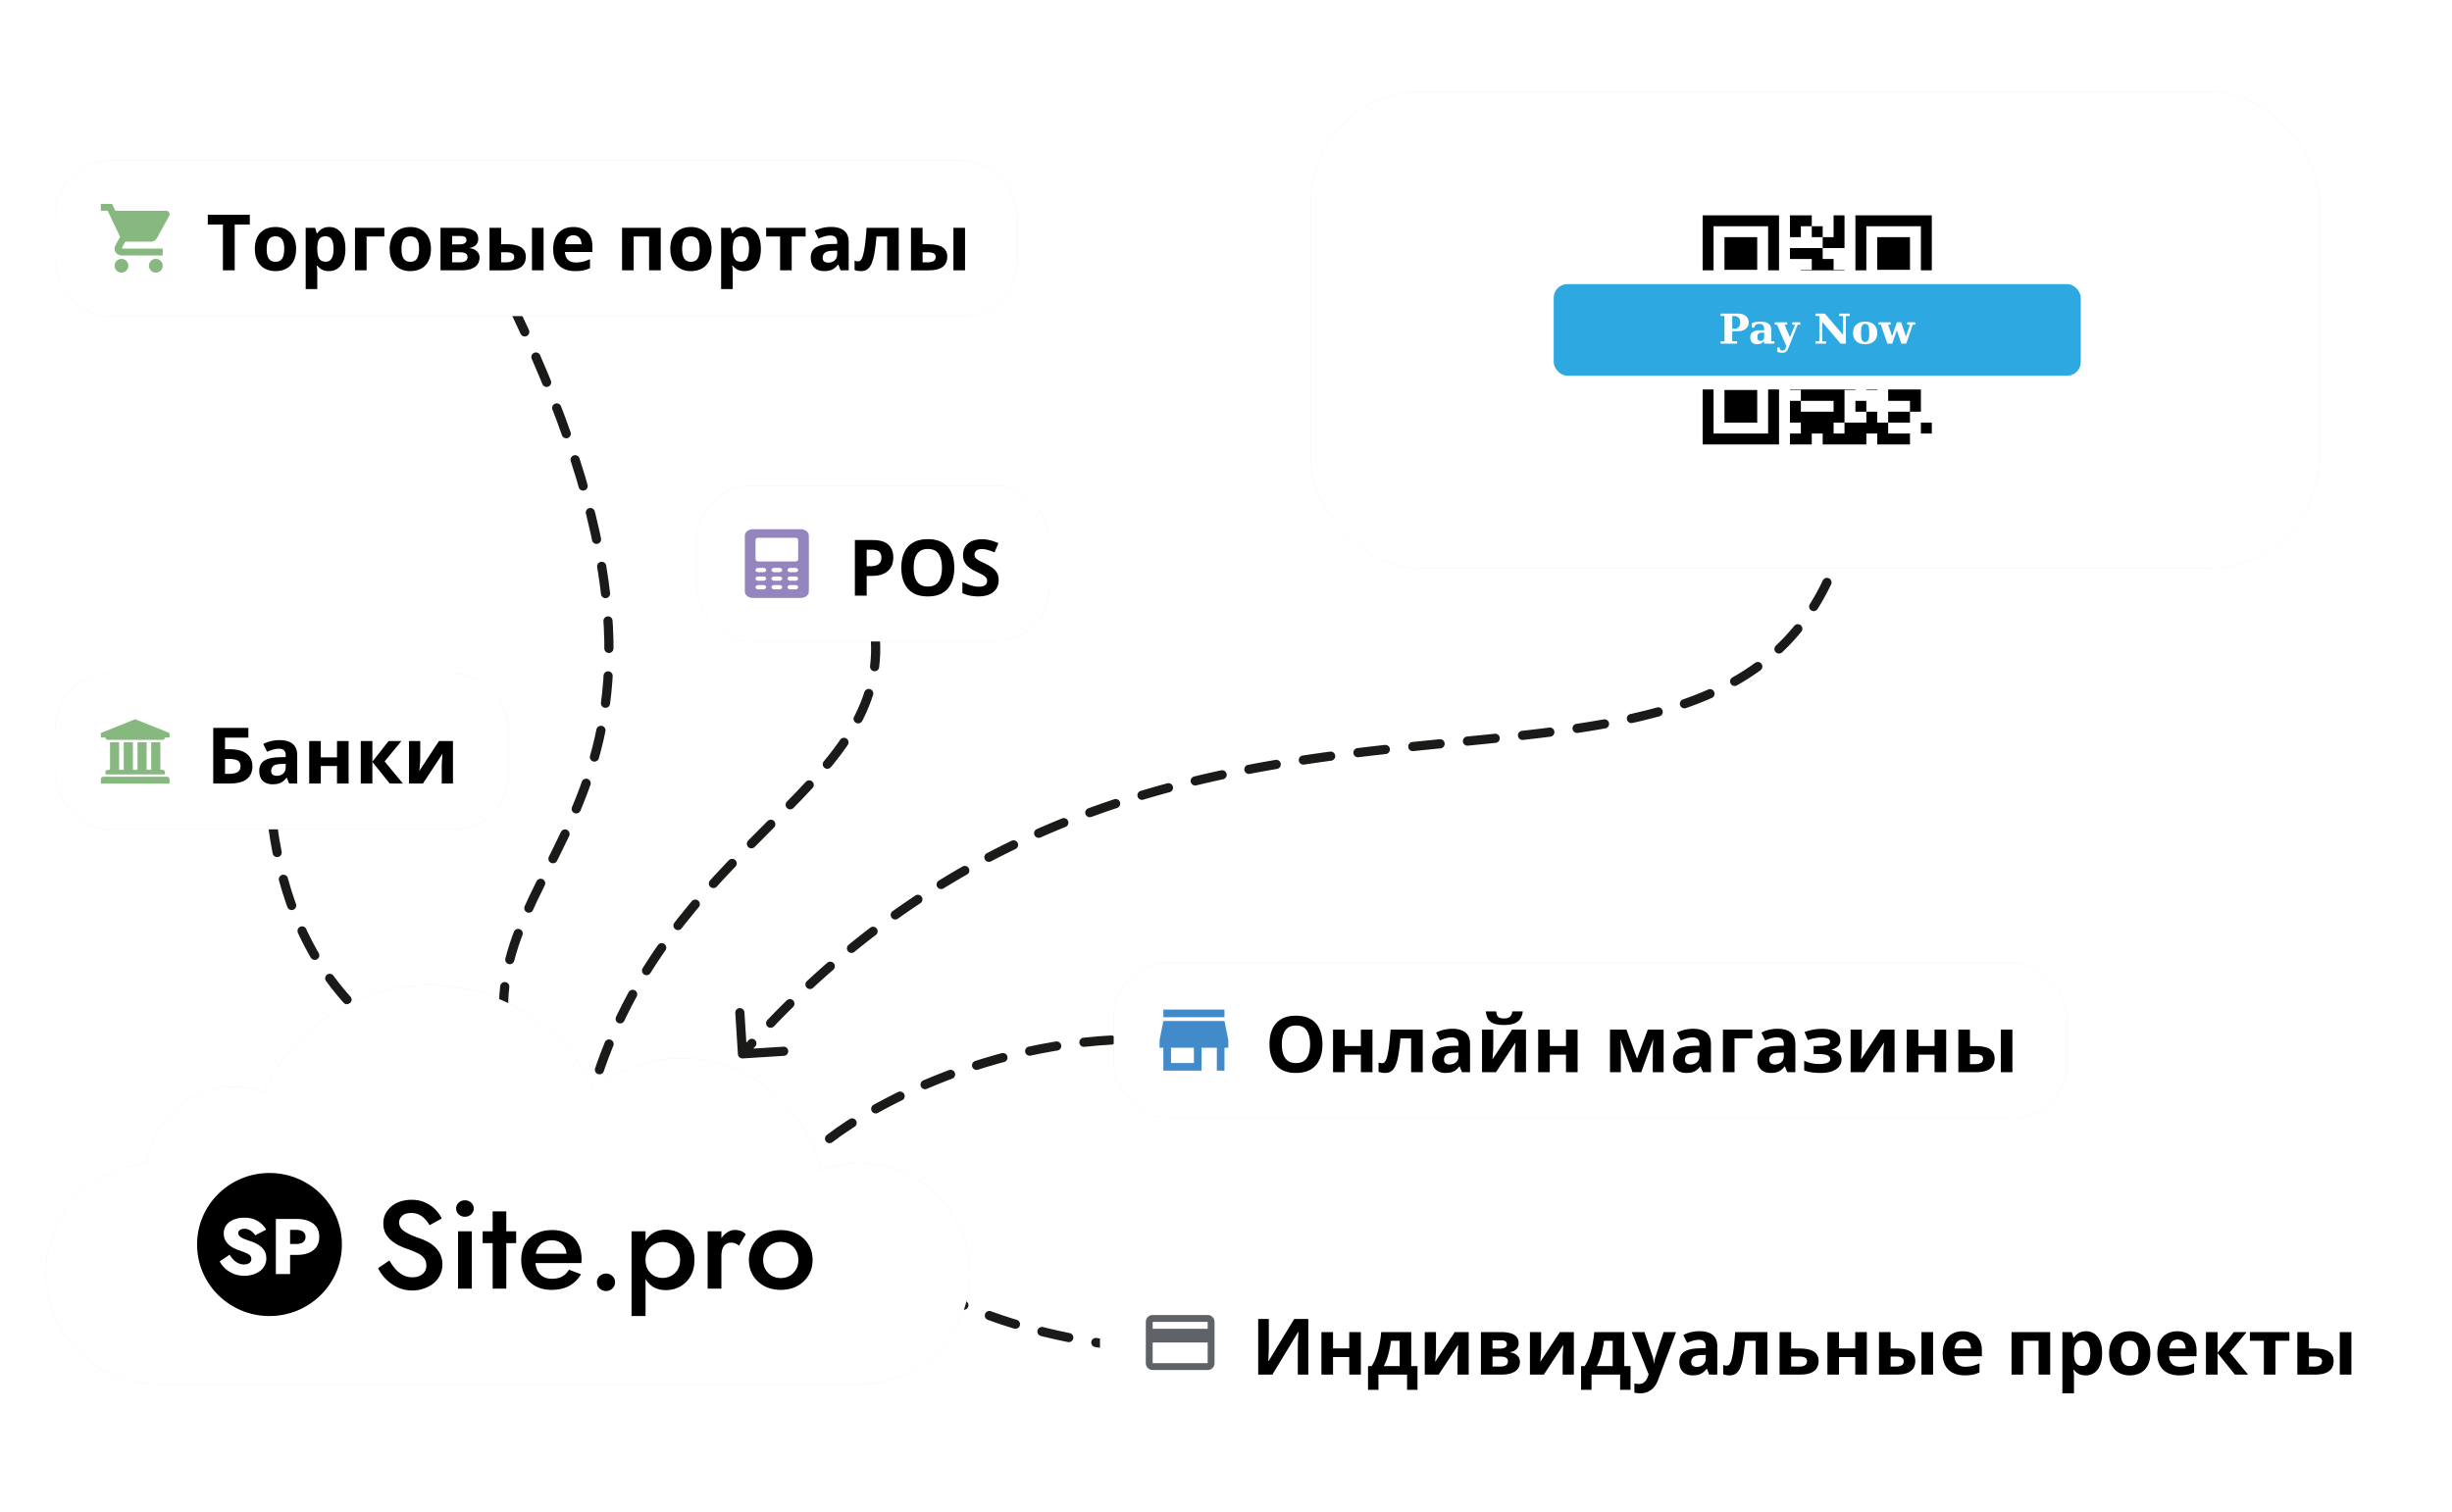<svg width="535" height="330" fill="none" xmlns="http://www.w3.org/2000/svg"><g clip-path="url(#banner_dabar_ru__a)"><path d="M191 139.508c2.062 33.638-45.502 44.497-61.501 97.998M111.956 67c53.626 112.19-14.547 118.789 0 166M59.49 180.138c4.538 33.877 23.346 45.815 35.288 52.716M195 275.5c16.5 14 45.5 20 77.5 20M181 248.501c9-6.999 40.5-25.5 80-21" stroke="#1A1A18" stroke-width="2" stroke-linecap="round" stroke-dasharray="6 6"/><path d="M162.063 230.998a1 1 0 0 1-1.061-.935l-.568-8.982a1 1 0 1 1 1.996-.126l.505 7.984 7.984-.505a1 1 0 1 1 .126 1.996l-8.982.568ZM406.76 98.203a1 1 0 1 1-1.993-.174l1.993.174Zm-2.647 5.696a1 1 0 0 1 1.982.271l-1.982-.271Zm.974 6.324a1 1 0 1 1-1.962-.388l1.962.388Zm-3.299 5.345a1 1 0 0 1 1.93.523l-1.93-.523Zm.107 6.308a1 1 0 0 1-1.88-.682l1.88.682Zm-4.176 4.807a1 1 0 1 1 1.804.864l-1.804-.864Zm-1.141 6.225a.999.999 0 1 1-1.695-1.062l1.695 1.062Zm-5.11 3.707a1 1 0 1 1 1.549 1.264l-1.549-1.264Zm-2.622 5.746a.999.999 0 1 1-1.372-1.455l1.372 1.455Zm-5.893 2.295a1 1 0 0 1 1.178 1.616l-1.178-1.616Zm-3.973 4.927a1 1 0 0 1-.985-1.741l.985 1.741Zm-6.279.907a1 1 0 0 1 .808 1.83l-.808-1.83Zm-4.861 4.052a1 1 0 0 1-.656-1.889l.656 1.889Zm-6.321-.135a1 1 0 1 1 .531 1.928l-.531-1.928Zm-5.345 3.38a1 1 0 0 1-.432-1.953l.432 1.953Zm-6.291-.783a1 1 0 1 1 .354 1.968l-.354-1.968Zm-5.629 2.948a1 1 0 1 1-.296-1.978l.296 1.978Zm-6.23-1.161a1 1 0 1 1 .252 1.984l-.252-1.984Zm-5.714 2.696a1 1 0 0 1-.224-1.988l.224 1.988Zm-6.201-1.346a1 1 0 1 1 .205 1.989l-.205-1.989Zm-5.807 2.594a1 1 0 1 1-.197-1.99l.197 1.99Zm-6.154-1.402a1.001 1.001 0 0 1 .197 1.991l-.197-1.991Zm-5.786 2.594a.999.999 0 1 1-.205-1.989l.205 1.989Zm-6.211-1.348a1 1 0 0 1 .22 1.988l-.22-1.988Zm-5.721 2.676a1 1 0 1 1-.241-1.985l.241 1.985Zm-6.229-1.219a1 1 0 1 1 .268 1.982l-.268-1.982Zm-5.671 2.832a1 1 0 0 1-.299-1.978l.299 1.978Zm-6.244-1.023a.999.999 0 1 1 .335 1.971l-.335-1.971Zm-5.584 3.041a1 1 0 1 1-.376-1.964l.376 1.964Zm-6.27-.766a1 1 0 1 1 .421 1.955l-.421-1.955Zm-5.424 3.289a1 1 0 0 1-.469-1.944l.469 1.944Zm-6.321-.451a1 1 0 0 1 .521 1.931l-.521-1.931Zm-5.227 3.567a.999.999 0 1 1-.575-1.916l.575 1.916Zm-6.355-.089a1 1 0 0 1 .631 1.898l-.631-1.898Zm-4.993 3.864a1 1 0 0 1-.689-1.877l.689 1.877Zm-6.357.306a1 1 0 0 1 .749 1.854l-.749-1.854Zm-4.729 4.171a1 1 0 0 1-.809-1.829l.809 1.829Zm-6.317.717a1 1 0 0 1 .87 1.801l-.87-1.801Zm-4.448 4.48a1 1 0 1 1-.93-1.77l.93 1.77Zm-6.249 1.14a1 1 0 0 1 .99 1.738l-.99-1.738Zm-4.136 4.774a1 1 0 1 1-1.049-1.703l1.049 1.703Zm-6.158 1.563a1 1 0 1 1 1.106 1.667l-1.106-1.667Zm-3.8 5.042a1 1 0 0 1-1.161-1.629l1.161 1.629Zm-6.047 1.979a1 1 0 1 1 1.214 1.589l-1.214-1.589Zm-3.447 5.273a1 1 0 0 1-1.266-1.549l1.266 1.549Zm-5.927 2.385a1 1 0 1 1 1.314 1.508l-1.314-1.508Zm-3.085 5.463a1 1 0 0 1-1.36-1.467l1.36 1.467Zm-5.777 2.755a1 1 0 1 1 1.403 1.425l-1.403-1.425Zm-2.75 5.635a1 1 0 1 1-1.443-1.384l1.443 1.384Zm-5.579 3.054a1 1 0 0 1 1.482 1.343l-1.482-1.343ZM406 95l.998.064c-.069 1.064-.148 2.11-.238 3.14l-.996-.088-.997-.087c.089-1.013.167-2.044.235-3.093L406 95Zm-.896 9.035.991.135a102.628 102.628 0 0 1-1.008 6.053l-.981-.194-.981-.194c.377-1.9.706-3.877.988-5.936l.991.136Zm-2.351 11.794.965.262a73.05 73.05 0 0 1-1.823 5.785l-.94-.341-.94-.341a71.547 71.547 0 0 0 1.773-5.626l.965.261Zm-4.132 11.286.902.432a54.04 54.04 0 0 1-2.945 5.361l-.847-.531-.848-.531a51.893 51.893 0 0 0 2.836-5.163l.902.432Zm-6.379 10.132.775.632a46.975 46.975 0 0 1-4.171 4.482l-.686-.727-.686-.728a45.214 45.214 0 0 0 3.994-4.291l.774.632Zm-8.7 8.217.589.808a53.19 53.19 0 0 1-5.151 3.311l-.492-.871-.493-.87a51.113 51.113 0 0 0 4.958-3.186l.589.808Zm-10.437 5.941.404.915a74.988 74.988 0 0 1-5.669 2.222l-.328-.945-.328-.944c1.9-.66 3.74-1.378 5.517-2.163l.404.915Zm-11.321 3.966.266.964a117.311 117.311 0 0 1-5.876 1.452l-.216-.976-.216-.977c1.973-.436 3.9-.91 5.777-1.427l.265.964Zm-11.724 2.617.177.984a201.99 201.99 0 0 1-5.983.98l-.148-.989-.148-.989c2.012-.3 3.988-.622 5.925-.97l.177.984Zm-11.91 1.795.126.992c-1.961.25-3.95.485-5.966.712l-.112-.994-.112-.994c2.009-.225 3.988-.46 5.938-.708l.126.992Zm-11.938 1.352.102.995c-1.981.204-3.986.405-6.012.605l-.099-.995-.098-.995c2.025-.2 4.027-.4 6.004-.604l.103.994Zm-11.965 1.193.098.996c-1.976.196-3.971.396-5.983.603l-.103-.994-.102-.995c2.015-.208 4.013-.408 5.991-.605l.099.995Zm-11.986 1.245.11.994c-1.966.218-3.947.446-5.941.688l-.12-.992-.121-.993c2.002-.243 3.99-.472 5.962-.691l.11.994Zm-11.926 1.454.134.991c-1.968.266-3.948.548-5.939.85l-.149-.989-.15-.989c2.002-.303 3.992-.586 5.97-.854l.134.991Zm-11.881 1.804.167.985c-1.964.335-3.937.691-5.919 1.07l-.188-.982-.188-.982c1.996-.382 3.983-.741 5.96-1.077l.168.986Zm-11.811 2.267.21.977c-1.942.419-3.89.862-5.845 1.334l-.234-.972-.235-.972a245.89 245.89 0 0 1 5.893-1.345l.211.978Zm-11.696 2.826.261.965a214.45 214.45 0 0 0-5.748 1.636l-.287-.958-.288-.958a220.66 220.66 0 0 1 5.802-1.651l.26.966Zm-11.527 3.461.316.949a195.078 195.078 0 0 0-5.624 1.966l-.344-.939-.345-.938a197.153 197.153 0 0 1 5.682-1.987l.315.949Zm-11.29 4.148.374.927a181.425 181.425 0 0 0-5.478 2.317l-.405-.915-.404-.914a183.904 183.904 0 0 1 5.538-2.342l.375.927Zm-10.986 4.861.435.901a177.644 177.644 0 0 0-5.318 2.679l-.465-.885-.465-.885a176.956 176.956 0 0 1 5.378-2.71l.435.9Zm-10.637 5.589.495.869c-1.711.974-3.42 1.986-5.126 3.036l-.525-.851-.524-.852a177.27 177.27 0 0 1 5.185-3.071l.495.869Zm-10.236 6.301.553.834a176.848 176.848 0 0 0-4.906 3.375l-.581-.815-.58-.814a178.642 178.642 0 0 1 4.961-3.413l.553.833Zm-9.793 6.982.607.795a183.944 183.944 0 0 0-4.661 3.684l-.633-.775-.633-.774a183.972 183.972 0 0 1 4.713-3.724l.607.794Zm-9.324 7.618.657.754a188.78 188.78 0 0 0-4.399 3.955l-.68-.734-.68-.733a195.075 195.075 0 0 1 4.445-3.996l.657.754Zm-8.817 8.176.701.713a207.21 207.21 0 0 0-4.153 4.21l-.722-.692-.721-.692c1.393-1.453 2.79-2.87 4.193-4.251l.702.712Zm-8.29 8.649.741.671c-.68.751-1.36 1.511-2.038 2.281L162 230l-.75-.661c.684-.777 1.369-1.544 2.056-2.302l.741.672Z" fill="#1A1A18"/><g filter="url(#banner_dabar_ru__b)"><rect x="286" y="20" width="220" height="104" rx="24" fill="#474747" fill-opacity=".13"/></g><rect x="286" y="20" width="220" height="104" rx="24" fill="#fff"/><g filter="url(#banner_dabar_ru__c)"><path d="M93.639 215c-16.097 0-29.957 9.574-36.198 23.339a19.03 19.03 0 0 0-6.523-1.144c-9.736 0-17.768 7.294-18.932 16.715C19.667 254.977 10 265.313 10 277.909c0 13.305 10.787 24.092 24.092 24.092.188 0 .375-.004.561-.008V302H187.48l.079.001.078-.001h1.767v-.069c12.443-.943 22.245-11.338 22.245-24.022 0-13.305-10.785-24.09-24.09-24.091-3.001 0-5.873.55-8.523 1.552-3.082-13.959-15.527-24.401-30.413-24.401a31.014 31.014 0 0 0-19.153 6.584C123.065 224.211 109.427 215 93.639 215Z" fill="#474747" fill-opacity=".13"/></g><path d="M93.639 215c-16.097 0-29.957 9.574-36.198 23.339a19.03 19.03 0 0 0-6.523-1.144c-9.736 0-17.768 7.294-18.932 16.715C19.667 254.977 10 265.313 10 277.909c0 13.305 10.787 24.092 24.092 24.092.188 0 .375-.004.561-.008V302H187.48l.079.001.078-.001h1.767v-.069c12.443-.943 22.245-11.338 22.245-24.022 0-13.305-10.785-24.09-24.09-24.091-3.001 0-5.873.55-8.523 1.552-3.082-13.959-15.527-24.401-30.413-24.401a31.014 31.014 0 0 0-19.153 6.584C123.065 224.211 109.427 215 93.639 215Z" fill="#fff"/><path d="m84.958 275.092-2.465 1.686a9.384 9.384 0 0 0 1.737 2.419 9.067 9.067 0 0 0 2.576 1.795c.99.435 2.054.652 3.193.652.84 0 1.643-.136 2.409-.408a6.934 6.934 0 0 0 2.1-1.087 5.308 5.308 0 0 0 1.457-1.795c.373-.706.56-1.504.56-2.392 0-.834-.15-1.559-.448-2.175a5.286 5.286 0 0 0-1.176-1.631 6.657 6.657 0 0 0-1.597-1.142 11.47 11.47 0 0 0-1.764-.761c-1.046-.363-1.896-.716-2.549-1.061-.653-.344-1.139-.707-1.456-1.087a2.17 2.17 0 0 1-.448-1.332c0-.544.214-1.015.644-1.414.43-.417 1.101-.626 2.016-.626.654 0 1.223.127 1.709.381.504.236.943.562 1.316.979.373.399.69.834.952 1.305l2.661-1.468c-.317-.671-.775-1.314-1.372-1.931-.598-.616-1.326-1.123-2.185-1.522-.859-.417-1.867-.625-3.025-.625-1.176 0-2.231.217-3.165.652-.915.435-1.643 1.042-2.184 1.822-.542.761-.813 1.649-.813 2.664 0 .888.178 1.649.533 2.284a5.565 5.565 0 0 0 1.344 1.577 9.83 9.83 0 0 0 1.709 1.06c.597.272 1.138.489 1.624.652.822.29 1.55.59 2.185.898.634.29 1.12.652 1.456 1.087.355.417.532.97.532 1.659 0 .761-.28 1.377-.84 1.848-.56.472-1.288.707-2.185.707-.728 0-1.4-.154-2.016-.462a6.008 6.008 0 0 1-1.653-1.278 11.62 11.62 0 0 1-1.372-1.93Zm14.567-11.337c0 .489.187.915.56 1.278.392.344.84.516 1.344.516.542 0 .999-.172 1.373-.516.373-.363.56-.789.56-1.278a1.67 1.67 0 0 0-.56-1.278c-.374-.344-.831-.517-1.373-.517a1.98 1.98 0 0 0-1.344.517 1.67 1.67 0 0 0-.56 1.278Zm.42 4.975v12.506h2.997V268.73h-2.997Zm5.366 0v2.583h7.31v-2.583h-7.31Zm2.185-4.35v16.856h2.969V264.38h-2.969Zm12.813 17.128c1.494 0 2.773-.281 3.837-.843 1.065-.58 1.942-1.432 2.633-2.555l-2.633-1.006c-.392.67-.896 1.169-1.512 1.495-.616.326-1.345.489-2.185.489-.784 0-1.447-.163-1.988-.489-.542-.326-.962-.806-1.261-1.441-.28-.634-.411-1.395-.392-2.284 0-.906.14-1.667.42-2.283.299-.617.71-1.088 1.233-1.414.541-.326 1.195-.489 1.96-.489.635 0 1.186.135 1.653.407.485.272.859.653 1.12 1.142.28.49.42 1.07.42 1.74 0 .127-.037.281-.112.462a2.69 2.69 0 0 1-.168.435l.924-1.25h-8.71v2.039h11.315v-.354c.019-.163.028-.317.028-.462 0-1.341-.252-2.483-.756-3.425a5.118 5.118 0 0 0-2.213-2.203c-.952-.507-2.11-.761-3.473-.761s-2.549.272-3.557.816a5.686 5.686 0 0 0-2.353 2.256c-.541.979-.812 2.13-.812 3.453 0 1.305.271 2.447.812 3.426a5.725 5.725 0 0 0 2.297 2.284c1.008.543 2.166.815 3.473.815ZM58.797 256c8.724 0 15.798 6.988 15.798 15.609 0 8.621-7.074 15.611-15.798 15.611S43 280.23 43 271.609C43 262.989 50.073 256 58.797 256Zm-5.49 9.755c-.833 0-1.593.137-2.28.412-.674.264-1.214.653-1.619 1.169-.392.515-.589 1.129-.589 1.839 0 .595.117 1.105.35 1.529.233.412.527.768.883 1.066.355.286.73.521 1.122.705.404.183.76.326 1.067.429.625.218 1.128.412 1.508.584.38.172.655.355.827.55.172.183.258.43.258.739 0 .367-.147.659-.441.876-.295.207-.669.31-1.123.31-.429 0-.84-.086-1.232-.258a3.756 3.756 0 0 1-1.066-.739 5.767 5.767 0 0 1-.865-1.134l-2.17 1.461c.294.573.705 1.1 1.232 1.581a6.114 6.114 0 0 0 1.858 1.151 6.537 6.537 0 0 0 2.335.413 5.96 5.96 0 0 0 1.748-.258 4.733 4.733 0 0 0 1.527-.722 3.5 3.5 0 0 0 1.066-1.186c.27-.481.404-1.025.404-1.632 0-.504-.085-.952-.256-1.341a3.239 3.239 0 0 0-.718-1.03 4.14 4.14 0 0 0-1.03-.757 8.378 8.378 0 0 0-1.269-.568 25.04 25.04 0 0 1-1.545-.549c-.417-.172-.742-.361-.974-.567a.96.96 0 0 1-.332-.723c0-.263.117-.48.35-.652.233-.183.57-.275 1.012-.275.33 0 .637.063.919.189.294.115.558.281.79.498.246.206.46.453.644.739l2.373-1.237c-.22-.412-.54-.82-.957-1.221-.416-.4-.944-.732-1.58-.996-.626-.263-1.368-.395-2.226-.395Zm6.88.274v12.031h3.108v-4.176h1.36c1.091 0 2.005-.155 2.74-.464.749-.321 1.313-.774 1.693-1.358.38-.596.57-1.295.57-2.097 0-.825-.19-1.529-.57-2.113-.38-.585-.944-1.032-1.692-1.341-.736-.321-1.65-.482-2.74-.482h-4.47Zm4.468 2.39c.626 0 1.116.131 1.472.394.356.264.533.648.533 1.152 0 .492-.177.871-.533 1.135-.356.263-.846.395-1.472.395h-1.36v-3.076h1.36Zm65.592 11.433c0 .508.187.952.56 1.332.392.381.868.571 1.429.571.56 0 1.027-.19 1.4-.571.373-.38.56-.824.56-1.332 0-.526-.187-.97-.56-1.332-.373-.381-.84-.571-1.4-.571-.561 0-1.037.19-1.429.571-.373.362-.56.806-.56 1.332Zm10.604 7.368v-18.488h-3.053v18.488h3.053Zm10.671-12.235c0-1.413-.29-2.6-.869-3.561-.578-.979-1.344-1.731-2.296-2.257a6.335 6.335 0 0 0-3.109-.788c-1.083 0-2.035.272-2.857.816-.803.543-1.428 1.305-1.876 2.283-.449.979-.673 2.148-.673 3.507 0 1.342.224 2.511.673 3.508.448.978 1.073 1.74 1.876 2.283.822.526 1.774.789 2.857.789 1.12 0 2.157-.254 3.109-.761.952-.526 1.718-1.278 2.296-2.257.579-.997.869-2.184.869-3.562Zm-3.137 0c0 .834-.178 1.541-.532 2.121a3.61 3.61 0 0 1-1.401 1.332 4.05 4.05 0 0 1-1.932.463 3.732 3.732 0 0 1-1.737-.435 3.89 3.89 0 0 1-1.4-1.333c-.355-.58-.532-1.296-.532-2.148 0-.851.177-1.567.532-2.147.373-.58.84-1.015 1.4-1.305a3.56 3.56 0 0 1 1.737-.463 4.05 4.05 0 0 1 1.932.463c.579.29 1.046.734 1.401 1.332.354.58.532 1.287.532 2.12Zm9.015-6.253h-2.997v12.507h2.997v-12.507Zm3.837 3.127 1.484-2.474a2.483 2.483 0 0 0-1.064-.734 3.93 3.93 0 0 0-1.317-.218c-.653 0-1.288.236-1.904.707-.598.453-1.092 1.07-1.484 1.849-.374.761-.561 1.64-.561 2.637l1.009.571c0-.598.065-1.115.196-1.55.149-.453.382-.806.7-1.06.317-.254.728-.381 1.232-.381.374 0 .682.055.925.164.261.108.522.271.784.489Zm2.169 3.126c0 1.269.299 2.402.896 3.399a6.552 6.552 0 0 0 2.493 2.311c1.064.544 2.25.816 3.557.816 1.326 0 2.511-.272 3.557-.816a6.353 6.353 0 0 0 2.465-2.311c.616-.997.924-2.13.924-3.399 0-1.286-.308-2.419-.924-3.398a6.16 6.16 0 0 0-2.465-2.284c-1.046-.562-2.231-.843-3.557-.843-1.307 0-2.493.281-3.557.843a6.349 6.349 0 0 0-2.493 2.284c-.597.979-.896 2.112-.896 3.398Zm3.109 0c0-.779.168-1.468.504-2.066a3.55 3.55 0 0 1 1.372-1.386c.579-.327 1.233-.49 1.961-.49s1.382.163 1.96.49a3.553 3.553 0 0 1 1.373 1.386c.336.598.504 1.287.504 2.066 0 .78-.168 1.469-.504 2.067a3.81 3.81 0 0 1-1.373 1.386c-.578.327-1.232.49-1.96.49s-1.382-.163-1.961-.49a3.806 3.806 0 0 1-1.372-1.386c-.336-.598-.504-1.287-.504-2.067Z" fill="#000"/><g filter="url(#banner_dabar_ru__d)"><rect x="12" y="35" width="210" height="34" rx="12" fill="#474747" fill-opacity=".13"/></g><rect x="12" y="35" width="210" height="34" rx="12" fill="#fff"/><path d="M26.5 56.5c-.825 0-1.492.675-1.492 1.5s.667 1.5 1.492 1.5S28 58.825 28 58s-.675-1.5-1.5-1.5Zm-4.5-12V46h1.5l2.7 5.693-1.012 1.837a1.45 1.45 0 0 0-.188.72c0 .825.675 1.5 1.5 1.5h9v-1.5h-8.685a.186.186 0 0 1-.188-.188l.023-.09.675-1.222h5.588c.562 0 1.057-.307 1.312-.773l2.685-4.867a.752.752 0 0 0-.66-1.11H25.157l-.704-1.5H22Zm12 12c-.825 0-1.492.675-1.492 1.5s.667 1.5 1.492 1.5 1.5-.675 1.5-1.5-.675-1.5-1.5-1.5Z" fill="#87B87F"/><path d="M51.209 59h-2.573v-9.994H45.34v-2.142h9.164v2.142H51.21V59Zm13.397-4.657c0 .775-.105 1.461-.315 2.059a4.055 4.055 0 0 1-.905 1.519c-.393.41-.869.72-1.428.93-.553.21-1.178.315-1.875.315a4.987 4.987 0 0 1-1.802-.315 4.004 4.004 0 0 1-1.42-.93 4.336 4.336 0 0 1-.929-1.52c-.216-.597-.324-1.283-.324-2.058 0-1.029.183-1.9.548-2.615a3.76 3.76 0 0 1 1.56-1.626c.676-.371 1.481-.557 2.416-.557.87 0 1.638.186 2.308.557a3.91 3.91 0 0 1 1.585 1.627c.388.713.581 1.585.581 2.614Zm-6.416 0c0 .609.066 1.12.2 1.536.132.415.34.728.622.938.282.21.65.315 1.104.315.448 0 .81-.105 1.087-.315.282-.21.487-.523.614-.938.133-.415.2-.927.2-1.536 0-.614-.067-1.123-.2-1.527-.127-.41-.332-.717-.614-.922-.282-.204-.65-.307-1.104-.307-.67 0-1.156.23-1.46.69-.3.459-.45 1.148-.45 2.066Zm13.671-4.798c1.046 0 1.89.407 2.532 1.22.647.814.971 2.007.971 3.578 0 1.052-.152 1.937-.456 2.656-.305.714-.725 1.254-1.262 1.62-.537.364-1.154.547-1.851.547-.448 0-.833-.055-1.154-.166a2.968 2.968 0 0 1-.822-.44 3.912 3.912 0 0 1-.589-.581h-.133a7.19 7.19 0 0 1 .133 1.361v3.744h-2.532V49.72h2.059l.357 1.203h.116a3.56 3.56 0 0 1 .606-.689c.238-.21.523-.376.855-.498.337-.127.728-.19 1.17-.19Zm-.813 2.026c-.443 0-.794.091-1.054.274-.26.182-.451.456-.573.822-.116.365-.18.827-.191 1.386v.274c0 .597.055 1.104.166 1.519.116.415.307.73.573.946.27.216.642.324 1.112.324.387 0 .706-.108.955-.324.249-.216.434-.531.556-.946.127-.42.19-.933.19-1.536 0-.907-.14-1.59-.423-2.05-.282-.46-.719-.69-1.311-.69Zm12.816-1.851v1.9h-3.876V59h-2.532v-9.28h6.408Zm10.16 4.623c0 .775-.105 1.461-.315 2.059a4.058 4.058 0 0 1-.905 1.519c-.393.41-.869.72-1.428.93-.553.21-1.178.315-1.876.315a4.987 4.987 0 0 1-1.8-.315 4.004 4.004 0 0 1-1.42-.93 4.334 4.334 0 0 1-.93-1.52c-.216-.597-.324-1.283-.324-2.058 0-1.029.183-1.9.548-2.615a3.76 3.76 0 0 1 1.56-1.626c.676-.371 1.481-.557 2.416-.557.87 0 1.638.186 2.308.557a3.91 3.91 0 0 1 1.585 1.627c.388.713.581 1.585.581 2.614Zm-6.416 0c0 .609.066 1.12.2 1.536.132.415.34.728.622.938.282.21.65.315 1.104.315.448 0 .81-.105 1.087-.315.282-.21.487-.523.614-.938.133-.415.2-.927.2-1.536 0-.614-.067-1.123-.2-1.527-.127-.41-.332-.717-.614-.922-.282-.204-.65-.307-1.104-.307-.67 0-1.156.23-1.46.69-.3.459-.45 1.148-.45 2.066Zm16.734-2.191c0 .498-.157.924-.473 1.278-.31.349-.769.573-1.378.672v.067c.642.077 1.16.302 1.552.672.393.365.59.828.59 1.386 0 .532-.139 1.008-.415 1.428-.277.415-.717.745-1.32.988-.603.238-1.392.357-2.366.357h-4.416v-9.28h4.416a7.52 7.52 0 0 1 1.951.232c.575.15 1.029.401 1.361.756.332.354.498.835.498 1.444Zm-2.332 3.943c0-.365-.144-.628-.432-.789-.282-.166-.703-.249-1.262-.249h-1.668v2.191h1.718c.476 0 .869-.088 1.179-.265.31-.177.465-.473.465-.888Zm-.233-3.744c0-.288-.113-.5-.34-.64-.227-.137-.562-.207-1.004-.207h-1.785v1.835h1.494c.537 0 .944-.078 1.22-.233.277-.154.415-.406.415-.755ZM106.808 59v-9.28h2.531v3.586h1.221c.946 0 1.726.1 2.34.299.62.199 1.079.503 1.378.913.299.404.449.913.449 1.527 0 .598-.139 1.118-.415 1.56-.277.443-.714.786-1.312 1.03-.598.243-1.381.365-2.349.365h-3.843Zm2.531-1.752h1.171c.492 0 .896-.088 1.212-.265.315-.183.473-.484.473-.905 0-.36-.144-.62-.432-.78-.288-.16-.716-.24-1.286-.24h-1.138v2.19ZM116.071 59v-9.28h2.532V59h-2.532Zm9.023-9.455c.858 0 1.597.166 2.217.498a3.41 3.41 0 0 1 1.436 1.428c.337.626.506 1.39.506 2.291v1.229h-5.985c.028.714.241 1.275.639 1.685.404.404.963.606 1.677.606a6.78 6.78 0 0 0 1.627-.183 8.283 8.283 0 0 0 1.519-.548v1.96a6.035 6.035 0 0 1-1.444.497c-.498.105-1.104.158-1.818.158-.93 0-1.754-.171-2.474-.515a3.844 3.844 0 0 1-1.685-1.569c-.404-.702-.606-1.588-.606-2.656 0-1.084.183-1.986.548-2.706.371-.725.885-1.267 1.544-1.627.658-.365 1.425-.548 2.299-.548Zm.017 1.802c-.493 0-.902.157-1.229.473-.321.315-.506.81-.556 1.486h3.553a2.506 2.506 0 0 0-.208-1.005 1.559 1.559 0 0 0-.581-.697c-.254-.172-.581-.257-.979-.257Zm19.05-1.627V59h-2.54v-7.38h-3.362V59h-2.531v-9.28h8.433Zm11.09 4.623c0 .775-.105 1.461-.315 2.059a4.066 4.066 0 0 1-.905 1.519c-.393.41-.869.72-1.428.93-.553.21-1.179.315-1.876.315a4.986 4.986 0 0 1-1.801-.315 4 4 0 0 1-1.42-.93 4.334 4.334 0 0 1-.929-1.52c-.216-.597-.324-1.283-.324-2.058 0-1.029.183-1.9.548-2.615a3.757 3.757 0 0 1 1.56-1.626c.675-.371 1.481-.557 2.416-.557.869 0 1.638.186 2.307.557.676.37 1.204.913 1.586 1.627.387.713.581 1.585.581 2.614Zm-6.417 0c0 .609.067 1.12.2 1.536.133.415.34.728.622.938.282.21.65.315 1.104.315.448 0 .811-.105 1.088-.315.282-.21.487-.523.614-.938.133-.415.199-.927.199-1.536 0-.614-.066-1.123-.199-1.527-.127-.41-.332-.717-.614-.922-.283-.204-.651-.307-1.104-.307-.67 0-1.157.23-1.461.69-.299.459-.449 1.148-.449 2.066Zm13.672-4.798c1.046 0 1.89.407 2.532 1.22.647.814.971 2.007.971 3.578 0 1.052-.152 1.937-.457 2.656-.304.714-.725 1.254-1.261 1.62-.537.364-1.154.547-1.852.547-.448 0-.832-.055-1.153-.166a2.97 2.97 0 0 1-.822-.44 3.904 3.904 0 0 1-.589-.581h-.133a7.23 7.23 0 0 1 .133 1.361v3.744h-2.532V49.72h2.058l.357 1.203h.117c.166-.249.368-.478.605-.689.238-.21.523-.376.855-.498a3.31 3.31 0 0 1 1.171-.19Zm-.814 2.026c-.442 0-.794.091-1.054.274-.26.182-.451.456-.573.822-.116.365-.179.827-.19 1.386v.274c0 .597.055 1.104.166 1.519.116.415.307.73.572.946.271.216.642.324 1.113.324.387 0 .705-.108.954-.324.249-.216.435-.531.556-.946.128-.42.191-.933.191-1.536 0-.907-.141-1.59-.423-2.05-.282-.46-.719-.69-1.312-.69Zm14.087.05h-3.038V59h-2.532v-7.38h-3.046v-1.9h8.616v1.9Zm5.536-2.092c1.246 0 2.2.271 2.864.813.664.543.996 1.367.996 2.474V59h-1.768l-.49-1.262h-.066a4.74 4.74 0 0 1-.813.814c-.277.21-.595.365-.955.465-.36.1-.797.149-1.312.149a3.37 3.37 0 0 1-1.477-.315 2.345 2.345 0 0 1-1.021-.963c-.249-.438-.374-.99-.374-1.66 0-.986.346-1.71 1.038-2.175.692-.47 1.729-.73 3.113-.78l1.61-.05v-.407c0-.487-.127-.844-.382-1.07-.254-.228-.608-.341-1.062-.341-.448 0-.888.063-1.32.19a10.3 10.3 0 0 0-1.295.482l-.838-1.71a7.185 7.185 0 0 1 1.652-.614 8.006 8.006 0 0 1 1.9-.224Zm1.345 5.171-.979.033c-.819.023-1.389.17-1.71.44-.316.271-.473.628-.473 1.071 0 .388.113.664.34.83.227.16.523.24.888.24.542 0 .999-.16 1.37-.48.376-.322.564-.778.564-1.37V54.7Zm13.439 4.3h-2.532v-7.38h-2.332a44.364 44.364 0 0 1-.415 3.479c-.161.957-.365 1.737-.614 2.34-.249.598-.559 1.035-.93 1.312-.371.277-.827.415-1.37.415a4.42 4.42 0 0 1-.805-.066 2.8 2.8 0 0 1-.639-.2v-2.025c.122.05.252.091.39.124.138.028.28.042.423.042a.681.681 0 0 0 .457-.19c.144-.128.279-.347.407-.657.127-.315.246-.75.357-1.303a22.81 22.81 0 0 0 .315-2.1c.094-.847.183-1.87.266-3.071h7.022V59Zm2.665 0v-9.28h2.531v3.586h1.221c.946 0 1.726.1 2.34.299.62.199 1.08.503 1.378.913.299.404.449.913.449 1.527 0 .598-.139 1.118-.415 1.56-.277.443-.714.786-1.312 1.03-.598.243-1.381.365-2.349.365h-3.843Zm2.531-1.752h1.171c.492 0 .896-.088 1.212-.265.315-.183.473-.484.473-.905 0-.36-.144-.62-.432-.78-.288-.16-.716-.24-1.286-.24h-1.138v2.19ZM208.027 59v-9.28h2.532V59h-2.532Z" fill="#000"/><g filter="url(#banner_dabar_ru__e)"><rect x="152" y="106" width="77" height="34" rx="12" fill="#474747" fill-opacity=".13"/></g><rect x="152" y="106" width="77" height="34" rx="12" fill="#fff"/><path fill-rule="evenodd" clip-rule="evenodd" d="M162.516 116.906c0-.776.781-1.406 1.746-1.406h10.476c.965 0 1.747.63 1.747 1.406v12.188c0 .776-.782 1.406-1.747 1.406h-10.476c-.965 0-1.746-.63-1.746-1.406v-12.188Zm2.328.938c0-.259.26-.469.582-.469h8.148c.322 0 .582.21.582.469v4.218c0 .259-.26.469-.582.469h-8.148c-.322 0-.582-.21-.582-.469v-4.218Zm.582 9.844c-.322 0-.582.209-.582.468s.26.469.582.469h1.164c.321 0 .582-.21.582-.469s-.261-.468-.582-.468h-1.164Zm6.402.468c0-.259.261-.468.582-.468h1.164c.322 0 .582.209.582.468s-.26.469-.582.469h-1.164c-.321 0-.582-.21-.582-.469Zm-2.91-.468c-.321 0-.582.209-.582.468s.261.469.582.469h1.164c.322 0 .582-.21.582-.469s-.26-.468-.582-.468h-1.164Zm-4.074-1.407c0-.259.26-.469.582-.469h1.164c.321 0 .582.21.582.469s-.261.469-.582.469h-1.164c-.322 0-.582-.21-.582-.469Zm7.566-.469c-.321 0-.582.21-.582.469s.261.469.582.469h1.164c.322 0 .582-.21.582-.469s-.26-.469-.582-.469h-1.164Zm-4.074.469c0-.259.261-.469.582-.469h1.164c.322 0 .582.21.582.469s-.26.469-.582.469h-1.164c-.321 0-.582-.21-.582-.469Zm-2.91-2.343c-.322 0-.582.209-.582.468s.26.469.582.469h1.164c.321 0 .582-.21.582-.469s-.261-.468-.582-.468h-1.164Zm6.402.468c0-.259.261-.468.582-.468h1.164c.322 0 .582.209.582.468s-.26.469-.582.469h-1.164c-.321 0-.582-.21-.582-.469Zm-2.91-.468c-.321 0-.582.209-.582.468s.261.469.582.469h1.164c.322 0 .582-.21.582-.469s-.26-.468-.582-.468h-1.164Z" fill="#9585BF"/><path d="M190.404 117.864c1.566 0 2.709.338 3.428 1.013.719.67 1.079 1.594 1.079 2.772 0 .532-.08 1.041-.241 1.528-.16.481-.423.91-.788 1.286-.36.377-.841.676-1.444.897-.604.216-1.348.324-2.233.324h-1.104V130h-2.574v-12.136h3.877Zm-.133 2.109h-1.17v3.602h.846c.482 0 .9-.063 1.254-.191.354-.127.628-.326.821-.597.194-.272.291-.62.291-1.046 0-.598-.166-1.041-.498-1.328-.332-.294-.847-.44-1.544-.44Zm17.946 3.943c0 .935-.116 1.787-.348 2.556a5.41 5.41 0 0 1-1.063 1.976 4.619 4.619 0 0 1-1.793 1.278c-.725.293-1.582.44-2.573.44-.991 0-1.848-.147-2.573-.44a4.696 4.696 0 0 1-1.802-1.278c-.47-.554-.821-1.215-1.054-1.984-.232-.769-.348-1.624-.348-2.565 0-1.256.204-2.349.614-3.279a4.69 4.69 0 0 1 1.909-2.175c.858-.514 1.948-.772 3.271-.772 1.317 0 2.398.258 3.245.772a4.664 4.664 0 0 1 1.893 2.175c.415.935.622 2.034.622 3.296Zm-8.857 0c0 .846.105 1.577.316 2.191.216.609.55 1.079 1.004 1.411.454.327 1.041.49 1.76.49.73 0 1.323-.163 1.776-.49.454-.332.783-.802.988-1.411.21-.614.316-1.345.316-2.191 0-1.273-.238-2.275-.714-3.005-.476-.731-1.259-1.096-2.349-1.096-.725 0-1.318.166-1.777.498-.454.326-.788.797-1.004 1.411-.211.609-.316 1.339-.316 2.192Zm18.536 2.714c0 .719-.174 1.345-.523 1.876-.349.531-.858.941-1.527 1.228-.664.288-1.472.432-2.424.432-.421 0-.833-.028-1.237-.083a8.515 8.515 0 0 1-1.154-.241 7.178 7.178 0 0 1-1.046-.406v-2.391c.576.254 1.174.484 1.793.689.62.205 1.234.307 1.843.307.421 0 .758-.055 1.013-.166.26-.111.448-.263.564-.457.116-.193.175-.415.175-.664 0-.304-.103-.564-.308-.78-.204-.216-.487-.418-.846-.606a35.01 35.01 0 0 0-1.204-.606 14.024 14.024 0 0 1-.921-.481 5.406 5.406 0 0 1-.947-.706 3.39 3.39 0 0 1-.738-1.004c-.188-.399-.283-.875-.283-1.428 0-.725.166-1.345.499-1.859.332-.515.805-.908 1.419-1.179.62-.277 1.35-.415 2.191-.415a7.1 7.1 0 0 1 1.802.224c.575.144 1.176.354 1.801.631l-.83 2a13.993 13.993 0 0 0-1.503-.523 4.875 4.875 0 0 0-1.353-.19 1.94 1.94 0 0 0-.821.157 1.11 1.11 0 0 0-.689 1.071c0 .288.083.531.249.731.171.193.426.381.763.564.343.183.77.396 1.279.639a9.674 9.674 0 0 1 1.585.922c.443.315.783.688 1.021 1.12.238.426.357.957.357 1.594Z" fill="#000"/><g filter="url(#banner_dabar_ru__f)"><rect x="243" y="210" width="208" height="34" rx="12" fill="#474747" fill-opacity=".13"/></g><rect x="243" y="210" width="208" height="34" rx="12" fill="#fff"/><path d="M267.167 220.332h-13.334v1.667h13.334v-1.667Zm.833 8.333v-1.666l-.833-4.167h-13.334l-.833 4.167v1.666h.833v5h8.334v-5h3.333v5h1.667v-5H268Zm-7.5 3.334h-5v-3.334h5v3.334Z" fill="#428BCA"/><path d="M288.542 227.916c0 .935-.116 1.787-.348 2.556a5.41 5.41 0 0 1-1.063 1.976 4.619 4.619 0 0 1-1.793 1.278c-.725.293-1.582.44-2.573.44-.99 0-1.848-.147-2.573-.44a4.692 4.692 0 0 1-1.801-1.278c-.471-.554-.822-1.215-1.055-1.984-.232-.769-.348-1.624-.348-2.565 0-1.256.205-2.349.614-3.279a4.69 4.69 0 0 1 1.909-2.175c.858-.514 1.948-.772 3.271-.772 1.317 0 2.399.258 3.245.772a4.658 4.658 0 0 1 1.893 2.175c.415.935.622 2.034.622 3.296Zm-8.856 0c0 .846.105 1.577.315 2.191.216.609.551 1.079 1.004 1.411.454.327 1.041.49 1.76.49.731 0 1.323-.163 1.777-.49.453-.332.783-.802.987-1.411.211-.614.316-1.345.316-2.191 0-1.273-.238-2.275-.714-3.005-.476-.731-1.259-1.096-2.349-1.096-.725 0-1.317.166-1.777.498-.453.326-.788.797-1.004 1.411-.21.609-.315 1.339-.315 2.192Zm13.704-3.196v3.569h3.536v-3.569h2.532V234h-2.532v-3.827h-3.536V234h-2.532v-9.28h2.532Zm17.033 9.28h-2.531v-7.379h-2.333a43.946 43.946 0 0 1-.415 3.478c-.16.957-.365 1.737-.614 2.34-.249.598-.559 1.035-.93 1.312-.371.277-.827.415-1.37.415-.298 0-.567-.022-.805-.066a2.81 2.81 0 0 1-.639-.2v-2.025c.122.05.252.091.39.125.139.027.28.041.424.041.16 0 .312-.064.456-.191.144-.127.28-.346.407-.656.127-.315.246-.75.357-1.303a22.77 22.77 0 0 0 .315-2.1c.094-.847.183-1.87.266-3.071h7.022V234Zm6.467-9.471c1.245 0 2.199.271 2.863.813.664.543.997 1.367.997 2.474V234h-1.769l-.489-1.262h-.067a4.7 4.7 0 0 1-.813.814c-.277.21-.595.365-.955.465-.359.099-.797.149-1.311.149a3.37 3.37 0 0 1-1.478-.315 2.358 2.358 0 0 1-1.021-.963c-.249-.437-.373-.991-.373-1.66 0-.985.345-1.71 1.037-2.175.692-.471 1.73-.731 3.113-.781l1.61-.049v-.407c0-.487-.127-.844-.381-1.071-.255-.227-.609-.34-1.063-.34-.448 0-.888.063-1.32.191-.431.127-.863.287-1.295.481l-.838-1.71a7.17 7.17 0 0 1 1.652-.614 8.035 8.035 0 0 1 1.901-.224Zm1.344 5.171-.979.033c-.819.023-1.389.169-1.71.44-.316.271-.473.628-.473 1.071 0 .388.113.664.34.83.227.161.523.241.888.241.543 0 .999-.161 1.37-.482.376-.32.564-.777.564-1.369v-.764Zm7.579-4.98v3.669c0 .188-.008.426-.025.714-.011.282-.028.57-.05.863-.022.293-.044.556-.066.788-.022.233-.039.391-.05.474l4.283-6.508h3.047V234h-2.449v-3.702c0-.305.011-.639.033-1.005.022-.37.047-.719.075-1.045.028-.327.047-.573.058-.739L326.402 234h-3.038v-9.28h2.449Zm6.441-3.993a3.667 3.667 0 0 1-.498 1.552c-.271.449-.694.797-1.27 1.046-.575.249-1.35.374-2.324.374-1.002 0-1.782-.119-2.341-.357-.559-.244-.957-.587-1.195-1.03-.238-.448-.382-.976-.432-1.585h2.266c.05.625.208 1.04.474 1.245.265.199.691.299 1.278.299.487 0 .885-.111 1.195-.332.31-.221.496-.625.556-1.212h2.291Zm5.894 3.993v3.569h3.536v-3.569h2.532V234h-2.532v-3.827h-3.536V234h-2.532v-9.28h2.532Zm24.836 0V234h-2.366v-4.557c0-.448.008-.888.025-1.32.017-.432.042-.83.075-1.195h-.05L358.103 234h-1.901l-2.606-7.089h-.067c.045.371.075.769.092 1.195.016.427.025.894.025 1.403V234h-2.358v-9.28h3.586l2.308 6.292 2.349-6.292h3.453Zm6.466-.191c1.245 0 2.2.271 2.864.813.664.543.996 1.367.996 2.474V234h-1.768l-.49-1.262h-.066a4.738 4.738 0 0 1-.814.814 2.8 2.8 0 0 1-.954.465c-.36.099-.797.149-1.312.149-.548 0-1.04-.105-1.477-.315a2.352 2.352 0 0 1-1.021-.963c-.249-.437-.374-.991-.374-1.66 0-.985.346-1.71 1.038-2.175.692-.471 1.729-.731 3.113-.781l1.61-.049v-.407c0-.487-.127-.844-.382-1.071-.254-.227-.609-.34-1.062-.34-.449 0-.889.063-1.32.191-.432.127-.864.287-1.295.481l-.839-1.71a7.205 7.205 0 0 1 1.652-.614 8.04 8.04 0 0 1 1.901-.224Zm1.345 5.171-.98.033c-.819.023-1.389.169-1.71.44-.315.271-.473.628-.473 1.071 0 .388.114.664.341.83.227.161.523.241.888.241.542 0 .999-.161 1.369-.482.377-.32.565-.777.565-1.369v-.764Zm11.538-4.98v1.901h-3.876V234h-2.532v-9.28h6.408Zm5.528-.191c1.245 0 2.2.271 2.864.813.664.543.996 1.367.996 2.474V234h-1.768l-.49-1.262h-.066a4.738 4.738 0 0 1-.814.814c-.276.21-.594.365-.954.465-.36.099-.797.149-1.312.149a3.37 3.37 0 0 1-1.477-.315 2.352 2.352 0 0 1-1.021-.963c-.249-.437-.374-.991-.374-1.66 0-.985.346-1.71 1.038-2.175.692-.471 1.729-.731 3.113-.781l1.61-.049v-.407c0-.487-.127-.844-.382-1.071-.254-.227-.609-.34-1.062-.34-.449 0-.888.063-1.32.191-.432.127-.863.287-1.295.481l-.838-1.71a7.18 7.18 0 0 1 1.651-.614 8.04 8.04 0 0 1 1.901-.224Zm1.345 5.171-.979.033c-.819.023-1.389.169-1.71.44-.316.271-.474.628-.474 1.071 0 .388.114.664.341.83.227.161.523.241.888.241.542 0 .999-.161 1.37-.482.376-.32.564-.777.564-1.369v-.764Zm8.508-5.155c.67 0 1.295.089 1.876.266.581.172 1.052.44 1.411.805.36.36.54.825.54 1.395 0 .559-.169 1.004-.506 1.336-.338.327-.786.562-1.345.706v.083c.393.094.747.221 1.062.382.321.16.576.381.764.664.188.282.282.653.282 1.112 0 .515-.163.991-.489 1.428-.327.431-.828.78-1.503 1.046-.669.265-1.53.398-2.581.398-.498 0-.969-.022-1.412-.066a10.123 10.123 0 0 1-1.203-.191 5.535 5.535 0 0 1-.955-.316v-2.092c.382.178.852.341 1.411.49.565.15 1.165.224 1.802.224.459 0 .874-.033 1.245-.099.376-.067.672-.177.888-.332a.754.754 0 0 0 .332-.639.764.764 0 0 0-.291-.615c-.188-.166-.478-.287-.871-.365-.387-.083-.88-.124-1.478-.124h-.979v-1.752h.93c.841 0 1.491-.069 1.95-.207.46-.139.689-.393.689-.764 0-.299-.146-.523-.44-.672-.293-.15-.777-.225-1.452-.225-.438 0-.919.053-1.445.158-.525.1-1.018.244-1.477.432l-.747-1.768a11.025 11.025 0 0 1 1.743-.498c.631-.133 1.381-.2 2.249-.2Zm8.517.175v3.669c0 .188-.008.426-.025.714-.011.282-.028.57-.05.863-.022.293-.044.556-.066.788-.022.233-.039.391-.05.474l4.283-6.508h3.047V234h-2.449v-3.702c0-.305.011-.639.033-1.005.022-.37.047-.719.075-1.045.027-.327.047-.573.058-.739L406.82 234h-3.038v-9.28h2.449Zm12.335 0v3.569h3.536v-3.569h2.532V234h-2.532v-3.827h-3.536V234h-2.532v-9.28h2.532Zm8.724 9.28v-9.28h2.532v3.586h1.22c.946 0 1.727.099 2.341.298.62.2 1.079.504 1.378.914.299.404.448.913.448 1.527 0 .598-.138 1.118-.415 1.56-.277.443-.714.786-1.312 1.03-.597.243-1.38.365-2.349.365h-3.843Zm2.532-1.751h1.17c.493 0 .897-.089 1.212-.266.316-.183.473-.484.473-.905 0-.36-.144-.62-.431-.78-.288-.161-.717-.241-1.287-.241h-1.137v2.192Zm6.732 1.751v-9.28h2.531V234h-2.531Z" fill="#000"/><rect x="240" y="276" width="285" height="34" rx="12" fill="#fff"/><path d="M263.5 287h-12a1.49 1.49 0 0 0-1.493 1.5l-.007 9c0 .833.668 1.5 1.5 1.5h12c.833 0 1.5-.667 1.5-1.5v-9c0-.832-.667-1.5-1.5-1.5Zm0 10.5h-12V293h12v4.5Zm0-7.5h-12v-1.5h12v1.5Z" fill="#5F6368"/><path d="M274.527 287.864h2.316v5.861c0 .287-.005.606-.016.954a31.02 31.02 0 0 1-.034 1.029c-.011.333-.022.623-.033.872a7.098 7.098 0 0 1-.033.498h.05l5.603-9.214h3.079V300h-2.291v-5.827c0-.31.006-.648.017-1.013.011-.365.025-.719.042-1.062l.058-.889.033-.506h-.067L277.624 300h-3.097v-12.136Zm16.328 2.856v3.569h3.536v-3.569h2.532V300h-2.532v-3.827h-3.536V300h-2.532v-9.28h2.532Zm17.066 0v7.429h1.362v5.18h-2.275V300h-6.242v3.329h-2.274v-5.18h.78a9.584 9.584 0 0 0 1.029-2.142c.282-.802.509-1.652.681-2.548.177-.902.304-1.815.382-2.739h6.557Zm-2.531 1.901h-1.901c-.089.686-.202 1.35-.341 1.992-.132.636-.298 1.25-.498 1.843a11.446 11.446 0 0 1-.73 1.693h3.47v-5.528Zm7.927-1.901v3.669c0 .188-.008.426-.025.714-.011.282-.028.57-.05.863-.022.293-.044.556-.066.788-.022.233-.039.391-.05.474l4.283-6.508h3.047V300h-2.449v-3.702c0-.305.011-.639.033-1.005.022-.37.047-.719.075-1.045.027-.327.047-.573.058-.739L313.906 300h-3.038v-9.28h2.449Zm18.029 2.432c0 .498-.158.924-.473 1.278-.31.349-.769.573-1.378.673v.066c.642.077 1.159.302 1.552.672.393.366.59.828.59 1.387 0 .531-.139 1.007-.415 1.427-.277.415-.717.745-1.32.988-.603.238-1.392.357-2.366.357h-4.416v-9.28h4.416c.725 0 1.375.077 1.951.232.575.15 1.029.401 1.361.756.332.354.498.835.498 1.444Zm-2.332 3.943c0-.366-.144-.628-.432-.789-.282-.166-.703-.249-1.262-.249h-1.668v2.192h1.718c.476 0 .869-.089 1.179-.266.31-.177.465-.473.465-.888Zm-.233-3.744c0-.288-.113-.501-.34-.639-.227-.138-.562-.208-1.004-.208h-1.785v1.835h1.494c.537 0 .944-.078 1.22-.233.277-.155.415-.406.415-.755Zm7.479-2.631v3.669c0 .188-.008.426-.025.714-.011.282-.027.57-.049.863-.023.293-.045.556-.067.788-.022.233-.039.391-.05.474l4.284-6.508h3.046V300h-2.449v-3.702c0-.305.011-.639.033-1.005.023-.37.047-.719.075-1.045.028-.327.047-.573.058-.739L336.85 300h-3.038v-9.28h2.448Zm18.146 0v7.429h1.361v5.18h-2.274V300h-6.243v3.329h-2.274v-5.18h.78a9.585 9.585 0 0 0 1.03-2.142 17.65 17.65 0 0 0 .68-2.548c.177-.902.305-1.815.382-2.739h6.558Zm-2.532 1.901h-1.901c-.088.686-.202 1.35-.34 1.992-.133.636-.299 1.25-.498 1.843a11.451 11.451 0 0 1-.731 1.693h3.47v-5.528Zm4.15-1.901h2.773l1.751 5.221c.056.166.103.335.141.506a7.607 7.607 0 0 1 .166 1.104h.05c.033-.299.078-.578.133-.838.061-.26.136-.518.224-.772l1.718-5.221h2.715l-3.926 10.467c-.238.642-.548 1.176-.93 1.602a3.732 3.732 0 0 1-1.32.971 4.006 4.006 0 0 1-1.627.324c-.288 0-.537-.017-.747-.05a6.255 6.255 0 0 1-.54-.091v-2.009a4.521 4.521 0 0 0 .997.108c.354 0 .658-.075.913-.224.254-.15.467-.352.639-.606.171-.249.307-.523.407-.822l.149-.456-3.686-9.214Zm14.809-.191c1.245 0 2.2.271 2.864.813.664.543.996 1.367.996 2.474V300h-1.768l-.49-1.262h-.066a4.738 4.738 0 0 1-.814.814 2.81 2.81 0 0 1-.954.465c-.36.099-.797.149-1.312.149-.548 0-1.04-.105-1.477-.315a2.352 2.352 0 0 1-1.021-.963c-.249-.437-.374-.991-.374-1.66 0-.985.346-1.71 1.038-2.175.691-.471 1.729-.731 3.112-.781l1.611-.049v-.407c0-.487-.128-.844-.382-1.071-.255-.227-.609-.34-1.063-.34a4.61 4.61 0 0 0-1.319.191c-.432.127-.864.287-1.295.481l-.839-1.71a7.188 7.188 0 0 1 1.652-.614 8.035 8.035 0 0 1 1.901-.224Zm1.345 5.171-.98.033c-.819.023-1.389.169-1.71.44-.315.271-.473.628-.473 1.071 0 .388.114.664.34.83.227.161.523.241.889.241.542 0 .999-.161 1.369-.482.377-.32.565-.777.565-1.369v-.764Zm13.439 4.3h-2.532v-7.379h-2.333a43.946 43.946 0 0 1-.415 3.478c-.16.957-.365 1.737-.614 2.34-.249.598-.559 1.035-.93 1.312-.37.277-.827.415-1.369.415a4.45 4.45 0 0 1-.805-.066 2.803 2.803 0 0 1-.64-.2v-2.025c.122.05.252.091.391.125.138.027.279.041.423.041.16 0 .313-.064.457-.191.143-.127.279-.346.406-.656.128-.315.247-.75.357-1.303.116-.553.222-1.253.316-2.1.094-.847.182-1.87.265-3.071h7.023V300Zm5.196-5.694h1.785c.951 0 1.737.099 2.357.298.62.2 1.082.504 1.386.914.305.404.457.913.457 1.527 0 .598-.138 1.118-.415 1.56-.277.443-.717.786-1.32 1.03-.603.243-1.392.365-2.366.365h-4.416v-9.28h2.532v3.586Zm3.453 2.772c0-.36-.144-.62-.432-.78-.287-.161-.716-.241-1.286-.241h-1.735v2.192h1.768c.493 0 .897-.089 1.212-.266.315-.183.473-.484.473-.905Zm6.989-6.358v3.569h3.537v-3.569h2.531V300h-2.531v-3.827h-3.537V300h-2.531v-9.28h2.531Zm8.724 9.28v-9.28h2.532v3.586h1.22c.947 0 1.727.099 2.341.298.62.2 1.079.504 1.378.914.299.404.448.913.448 1.527 0 .598-.138 1.118-.415 1.56-.276.443-.713.786-1.311 1.03-.598.243-1.381.365-2.349.365h-3.844Zm2.532-1.751h1.171c.492 0 .896-.089 1.212-.266.315-.183.473-.484.473-.905 0-.36-.144-.62-.432-.78-.288-.161-.717-.241-1.287-.241h-1.137v2.192Zm6.732 1.751v-9.28h2.532V300h-2.532Zm9.023-9.455c.858 0 1.597.166 2.216.498.62.327 1.099.803 1.436 1.428.338.626.507 1.389.507 2.291v1.229h-5.985c.028.714.241 1.275.639 1.685.404.404.963.606 1.677.606.592 0 1.134-.061 1.627-.183a8.27 8.27 0 0 0 1.519-.548v1.959a6.022 6.022 0 0 1-1.444.498c-.499.105-1.104.158-1.818.158-.93 0-1.755-.172-2.474-.515a3.84 3.84 0 0 1-1.685-1.568c-.404-.703-.606-1.589-.606-2.657 0-1.084.183-1.986.548-2.706.371-.725.885-1.267 1.544-1.627.658-.365 1.425-.548 2.299-.548Zm.017 1.802c-.493 0-.902.157-1.229.473-.321.315-.506.811-.556 1.486h3.553a2.51 2.51 0 0 0-.208-1.005 1.561 1.561 0 0 0-.581-.697c-.254-.172-.581-.257-.979-.257Zm19.05-1.627V300h-2.54v-7.379h-3.362V300h-2.532v-9.28h8.434Zm7.819-.175c1.046 0 1.89.407 2.532 1.221.648.813.971 2.006.971 3.577 0 1.052-.152 1.937-.456 2.657-.305.713-.725 1.253-1.262 1.618-.537.365-1.154.548-1.851.548-.448 0-.833-.055-1.154-.166a2.965 2.965 0 0 1-.822-.44 3.909 3.909 0 0 1-.589-.581h-.133a7.208 7.208 0 0 1 .133 1.361v3.744h-2.532V290.72h2.059l.357 1.203h.116a3.56 3.56 0 0 1 .606-.689c.238-.21.523-.376.855-.498a3.31 3.31 0 0 1 1.17-.191Zm-.813 2.026c-.443 0-.794.091-1.054.274-.26.182-.451.456-.573.822-.116.365-.18.827-.191 1.386v.274c0 .597.055 1.104.166 1.519.116.415.307.73.573.946.271.216.642.324 1.112.324.387 0 .706-.108.955-.324.249-.216.434-.531.556-.946.127-.421.191-.933.191-1.536 0-.907-.141-1.591-.424-2.05-.282-.46-.719-.689-1.311-.689Zm14.842 2.772c0 .775-.105 1.461-.316 2.059a4.05 4.05 0 0 1-.905 1.519 3.81 3.81 0 0 1-1.427.93c-.554.21-1.179.315-1.876.315a4.997 4.997 0 0 1-1.802-.315 4.022 4.022 0 0 1-1.419-.93 4.347 4.347 0 0 1-.93-1.519c-.215-.598-.323-1.284-.323-2.059 0-1.029.182-1.901.547-2.614a3.76 3.76 0 0 1 1.561-1.627c.675-.371 1.48-.557 2.416-.557.868 0 1.638.186 2.307.557.675.37 1.204.913 1.586 1.627.387.713.581 1.585.581 2.614Zm-6.417 0c0 .609.067 1.121.199 1.536.133.415.341.728.623.938.282.21.65.315 1.104.315.448 0 .811-.105 1.087-.315.283-.21.487-.523.615-.938.132-.415.199-.927.199-1.536 0-.614-.067-1.123-.199-1.527-.128-.41-.332-.717-.615-.921-.282-.205-.65-.308-1.104-.308-.669 0-1.156.23-1.461.689-.298.46-.448 1.149-.448 2.067Zm12.335-4.798c.858 0 1.597.166 2.216.498.62.327 1.099.803 1.436 1.428.338.626.507 1.389.507 2.291v1.229h-5.985c.028.714.241 1.275.639 1.685.404.404.963.606 1.677.606.592 0 1.134-.061 1.627-.183a8.27 8.27 0 0 0 1.519-.548v1.959a6.022 6.022 0 0 1-1.444.498c-.499.105-1.104.158-1.818.158-.93 0-1.755-.172-2.474-.515a3.84 3.84 0 0 1-1.685-1.568c-.404-.703-.606-1.589-.606-2.657 0-1.084.183-1.986.548-2.706.371-.725.885-1.267 1.544-1.627.658-.365 1.425-.548 2.299-.548Zm.017 1.802c-.493 0-.902.157-1.229.473-.321.315-.506.811-.556 1.486h3.553a2.51 2.51 0 0 0-.208-1.005 1.561 1.561 0 0 0-.581-.697c-.254-.172-.581-.257-.979-.257Zm12.285-1.627h2.789l-3.677 4.449 4.001 4.831h-2.872l-3.794-4.707V300h-2.532v-9.28h2.532v4.507l3.553-4.507Zm12.119 1.901h-3.038V300h-2.532v-7.379h-3.046v-1.901h8.616v1.901Zm1.735 7.379v-9.28h2.532v3.586h1.22c.946 0 1.726.099 2.341.298.619.2 1.079.504 1.378.914.298.404.448.913.448 1.527 0 .598-.139 1.118-.415 1.56-.277.443-.714.786-1.312 1.03-.597.243-1.38.365-2.349.365h-3.843Zm2.532-1.751h1.17c.493 0 .897-.089 1.212-.266.315-.183.473-.484.473-.905 0-.36-.144-.62-.432-.78-.287-.161-.716-.241-1.286-.241h-1.137v2.192Zm6.732 1.751v-9.28h2.531V300h-2.531Z" fill="#000"/><g filter="url(#banner_dabar_ru__g)"><rect x="12" y="147" width="99" height="34" rx="12" fill="#474747" fill-opacity=".13"/></g><rect x="12" y="147" width="99" height="34" rx="12" fill="#fff"/><path d="M26.997 162.014a.495.495 0 0 1 .1-.028h1.775a.629.629 0 0 1 .097.014c.046.086.028.176.028.262v5.72c.177.06.345.028.509.031.164.003.316.017.478-.016a1.06 1.06 0 0 0 .019-.297v-5.403c0-.094-.013-.192.025-.302.157-.024.316-.009.474-.012h.983a4.42 4.42 0 0 1 .475.01c.043.107.028.204.028.299v5.451c0 .079.007.158.01.232.177.047.7.054.97.016.043-.077.024-.167.025-.251v-5.428c0-.095.003-.191.005-.297a.551.551 0 0 1 .12-.029h1.75a.674.674 0 0 1 .1.016c.04.088.024.177.024.263v5.451c0 .087.004.175.007.275.063.009.115.02.169.023.111.005.224-.003.334.009.273.031.491.237.491.531.01.148.005.297-.015.444-.05.006-.097.014-.142.016-.046.003-.096 0-.145 0H23.316c-.095 0-.189-.005-.278-.007-.039-.168-.05-.472-.02-.586a.498.498 0 0 1 .348-.366 1.23 1.23 0 0 1 .283-.04c.11-.008.22.008.333-.017.036-.104.023-.201.023-.295V162.3a.96.96 0 0 1 .02-.296c.215-.044.43-.015.643-.02.213-.005.432 0 .65 0 .218 0 .429-.008.643.009.046.097.032.186.032.272v5.428c0 .095.005.19.007.28.174.05.66.06.976.021.01-.051.017-.103.02-.155.003-.313 0-.627 0-.941v-4.582l.002-.302Zm9.977-2.03a4.08 4.08 0 0 1-.005.969c-.311.038-.63-.005-.95.026-.02.055-.037.109-.06.159a.512.512 0 0 1-.372.31c-.07.014-.142.023-.214.027-.063.005-.128 0-.192 0H23.813a2.77 2.77 0 0 1-.288-.007c-.253-.026-.436-.147-.51-.402-.006-.023-.016-.045-.03-.082-.15-.03-.31-.011-.468-.014-.158-.004-.318-.003-.481-.004-.06-.169-.026-.33-.032-.487-.006-.157 0-.32 0-.452a.513.513 0 0 1 .027-.051.052.052 0 0 1 .02-.014l7.416-2.993c.228.063 7.303 2.904 7.507 3.015ZM22.03 171.002a.308.308 0 0 1-.022-.072c0-.297-.01-.595 0-.892.01-.278.182-.459.46-.503.112-.013.224-.019.336-.016h13.43c.112-.002.223.006.334.023a.5.5 0 0 1 .42.436.922.922 0 0 1 .012.144v.747a1.183 1.183 0 0 1-.016.128 1.1 1.1 0 0 1-.139.027c-.055.005-.112 0-.168 0H22.336c-.102.003-.207.022-.306-.022Z" fill="#87B87F"/><path d="M46.527 171v-12.136h7.67v2.125h-5.096v2.532h1.012c1.14 0 2.075.158 2.806.473.736.316 1.278.753 1.627 1.312.354.553.531 1.187.531 1.901 0 1.2-.401 2.133-1.203 2.797-.797.664-2.067.996-3.81.996h-3.537Zm2.574-2.108h.863c.78 0 1.394-.125 1.843-.374.448-.254.672-.692.672-1.311 0-.432-.11-.761-.332-.988-.216-.227-.529-.382-.938-.465a7.32 7.32 0 0 0-1.453-.125h-.655v3.263Zm11.886-7.363c1.245 0 2.2.271 2.864.813.664.543.996 1.367.996 2.474V171H63.08l-.49-1.262h-.066a4.732 4.732 0 0 1-.814.814c-.276.21-.594.365-.954.465-.36.099-.797.149-1.312.149a3.37 3.37 0 0 1-1.477-.315 2.354 2.354 0 0 1-1.021-.963c-.25-.437-.374-.991-.374-1.66 0-.985.346-1.71 1.038-2.175.692-.471 1.73-.731 3.113-.781l1.61-.049v-.407c0-.487-.127-.844-.382-1.071-.254-.227-.608-.34-1.062-.34-.448 0-.889.063-1.32.191-.432.127-.863.287-1.295.481l-.838-1.71a7.183 7.183 0 0 1 1.651-.614 8.036 8.036 0 0 1 1.901-.224Zm1.345 5.171-.98.033c-.819.023-1.388.169-1.71.44-.315.271-.473.628-.473 1.071 0 .388.114.664.34.83.228.161.524.241.889.241.542 0 .999-.161 1.37-.482.376-.32.564-.777.564-1.369v-.764Zm7.662-4.98v3.569h3.536v-3.569h2.531V171H73.53v-3.827h-3.536V171h-2.532v-9.28h2.532Zm14.808 0h2.79l-3.678 4.449L87.915 171h-2.872l-3.794-4.707V171h-2.531v-9.28h2.531v4.507l3.553-4.507Zm6.89 0v3.669c0 .188-.008.426-.025.714-.011.282-.028.57-.05.863a40.563 40.563 0 0 1-.116 1.262l4.283-6.508h3.047V171h-2.45v-3.702c0-.305.012-.639.034-1.005.022-.37.047-.719.075-1.045.027-.327.047-.573.058-.739L92.28 171h-3.038v-9.28h2.449ZM388.167 97H371.5V80.333h16.667V97Zm9.523-40.477h2.381v2.381h2.381V70.81h-2.381v-2.381h-4.761v4.761h-2.381v-2.38h-2.381v2.38h2.381v4.762h2.381V73.19h2.38v-2.38h2.381v2.38h2.381v7.143h-2.381v2.38h4.762v2.383h-2.381v7.142h-2.381v2.381h2.381v-2.38h4.762v-2.382h2.382v2.381h2.381v2.381h4.761V97h-7.142v-2.38h-2.382V97h-9.524v-2.38h-2.38V97h-4.762v-2.38h2.381v-2.382h-2.381v-4.761h2.381v-2.381h-2.381v-7.144h-4.762v-2.38h2.381V73.19h-2.381v2.381h-2.382v-2.38h2.382V70.81h2.381v-2.381h-2.381v2.38h-2.382v2.381h-7.142v2.381h-2.381V68.43h2.381v-2.381h4.761v2.38h-2.38v2.382h2.38V68.43h2.381v-2.381h7.144v2.38h4.762v-2.38h2.38v-2.381h2.381v-2.38h-2.381v2.38h-2.38v-2.38h-2.381v4.76h-2.381v-4.76h2.381v-2.383h2.381v-2.38h-4.762v-2.381h7.142v2.38ZM373.881 94.62h11.905V82.714h-11.905v11.905Zm47.619 0h-2.381v-2.38h2.381v2.38Zm-38.096-2.38h-7.142v-7.143h7.142v7.142Zm33.334 0h-4.761v-2.382h4.761v2.381Zm-23.809-2.382h7.142v-2.38h-7.142v2.38Zm14.285 0h-2.381v-2.38h2.381v2.38Zm4.763-9.524h7.142v9.524h-2.381v-2.38h-4.761v-4.763h-2.381v2.382h-2.382v-4.763h2.382v-2.38h2.381v2.38Zm-16.667 0h-2.381v2.38h4.761v-4.76h-2.38v2.38Zm-21.429-2.38H371.5V75.57h2.381v2.381Zm9.523 0h-7.142V75.57h7.142v2.381Zm26.192 0h-4.763V75.57h4.763v2.381Zm4.761-9.524h2.381v-2.381h4.762v2.38h-2.381v2.382h2.381v4.761h-2.381v-2.38h-2.381V70.81h-2.381v7.142h-2.38V70.81h-2.381v2.38h-2.382v-2.38h2.382v-2.381h2.381v-2.381h2.38v2.38Zm4.762 9.523h-2.381v-2.38h2.381v2.38Zm-45.238-9.523H371.5v-2.381h2.381v2.38Zm33.333 0h-2.381v-2.381h2.381v2.38Zm-19.047-4.762H371.5V47h16.667v16.667Zm33.333 0h-16.667V47H421.5v16.667Zm-47.619-2.38h11.905V49.38h-11.905v11.905Zm33.333 0h11.905V49.38h-11.905v11.905Zm-23.81-2.383h-7.142v-7.142h7.142v7.142Zm33.334 0h-7.142v-7.142h7.142v7.142Zm-14.286-4.761h-4.762v-2.381h2.381V47h2.381v7.143Zm-7.142-4.762h-2.381v2.38h-2.381V47h4.762v2.38Zm2.38 2.38h-2.38v-2.38h2.38v2.38Z" fill="#000"/><rect x="336" y="59" width="121" height="26" rx="3" fill="#fff"/><rect x="339" y="62" width="115" height="20" rx="3" fill="#2DA8E0"/><path d="M375.422 75v-.532h.839v-5.497h-.839v-.532h3.735c.73 0 1.31.174 1.74.523.431.346.646.81.646 1.393 0 .586-.216 1.055-.65 1.406-.431.349-1.009.523-1.736.523h-1.204v2.184h1.059V75h-3.59Zm2.531-3.248h.492c.381 0 .684-.126.91-.377.228-.255.343-.595.343-1.02 0-.422-.113-.757-.339-1.006-.225-.252-.53-.378-.914-.378h-.492v2.781Zm8.526.378v2.338h.667V75h-2.223v-.593a1.988 1.988 0 0 1-.686.545 2.02 2.02 0 0 1-.861.175c-.478 0-.845-.127-1.103-.382-.255-.258-.382-.625-.382-1.103 0-.524.183-.917.549-1.178.369-.26.924-.39 1.665-.39h.818v-.278c0-.378-.09-.656-.268-.835-.179-.181-.456-.272-.831-.272-.31 0-.551.064-.72.193-.167.126-.286.334-.356.624h-.497V70.5c.278-.1.567-.174.866-.224a5.74 5.74 0 0 1 .945-.075c.834 0 1.445.155 1.832.466.39.31.585.798.585 1.463Zm-1.556 1.402v-.936h-.585c-.29 0-.512.08-.668.237-.155.159-.232.386-.232.682 0 .296.055.517.166.663.115.147.288.22.519.22.24 0 .434-.08.58-.237.147-.159.22-.368.22-.629Zm5.243 2.523c-.141.342-.311.586-.51.73-.199.143-.468.215-.804.215-.144 0-.304-.017-.479-.049a5.606 5.606 0 0 1-.576-.14v-.976l.496.004c.009.226.062.393.159.501.099.109.247.163.444.163.19 0 .344-.053.461-.158.117-.103.234-.3.351-.59l.071-.162-2.035-4.733h-.505v-.531h2.694v.531h-.558l1.186 2.764 1.107-2.764h-.619v-.531h1.753v.531h-.567l-2.069 5.195ZM396.12 75v-.532h.839v-5.497h-.839v-.532h2.052l3.96 4.645v-4.113h-.835v-.532h2.294v.532h-.84V75H401.6l-4.021-4.742v4.21h.835V75h-2.294Zm10.837-.37c.328 0 .558-.14.69-.421.135-.281.202-.797.202-1.547 0-.75-.066-1.264-.198-1.542-.131-.282-.363-.422-.694-.422-.331 0-.564.142-.699.426-.134.281-.202.794-.202 1.538s.068 1.258.202 1.543c.135.284.368.426.699.426Zm0 .497c-.823 0-1.469-.218-1.938-.654-.466-.44-.699-1.043-.699-1.81 0-.771.233-1.373.699-1.807.469-.437 1.115-.655 1.938-.655.826 0 1.472.218 1.938.655.466.434.699 1.036.699 1.806 0 .768-.235 1.371-.703 1.81-.466.437-1.111.655-1.934.655Zm7.849-4.798 1.063 3.115.879-2.584h-.611v-.531h1.745v.531h-.549L415.922 75h-1.072l-.989-2.927-.998 2.927H411.8l-1.415-4.14h-.51v-.531h2.646v.531h-.55l.862 2.527 1.045-3.058h.928Z" fill="#fff"/></g><defs><filter id="banner_dabar_ru__b" x="272.7" y="6.7" width="246.6" height="130.6" filterUnits="userSpaceOnUse" color-interpolation-filters="sRGB"><feFlood flood-opacity="0" result="BackgroundImageFix"/><feBlend in="SourceGraphic" in2="BackgroundImageFix" result="shape"/><feGaussianBlur stdDeviation="6.65" result="effect1_foregroundBlur_17313_50441"/></filter><filter id="banner_dabar_ru__c" x="-3.3" y="201.7" width="228.249" height="113.6" filterUnits="userSpaceOnUse" color-interpolation-filters="sRGB"><feFlood flood-opacity="0" result="BackgroundImageFix"/><feBlend in="SourceGraphic" in2="BackgroundImageFix" result="shape"/><feGaussianBlur stdDeviation="6.65" result="effect1_foregroundBlur_17313_50441"/></filter><filter id="banner_dabar_ru__d" x="-1.3" y="21.7" width="236.6" height="60.6" filterUnits="userSpaceOnUse" color-interpolation-filters="sRGB"><feFlood flood-opacity="0" result="BackgroundImageFix"/><feBlend in="SourceGraphic" in2="BackgroundImageFix" result="shape"/><feGaussianBlur stdDeviation="6.65" result="effect1_foregroundBlur_17313_50441"/></filter><filter id="banner_dabar_ru__e" x="138.7" y="92.7" width="103.6" height="60.6" filterUnits="userSpaceOnUse" color-interpolation-filters="sRGB"><feFlood flood-opacity="0" result="BackgroundImageFix"/><feBlend in="SourceGraphic" in2="BackgroundImageFix" result="shape"/><feGaussianBlur stdDeviation="6.65" result="effect1_foregroundBlur_17313_50441"/></filter><filter id="banner_dabar_ru__f" x="229.7" y="196.7" width="234.6" height="60.6" filterUnits="userSpaceOnUse" color-interpolation-filters="sRGB"><feFlood flood-opacity="0" result="BackgroundImageFix"/><feBlend in="SourceGraphic" in2="BackgroundImageFix" result="shape"/><feGaussianBlur stdDeviation="6.65" result="effect1_foregroundBlur_17313_50441"/></filter><filter id="banner_dabar_ru__g" x="-1.3" y="133.7" width="125.6" height="60.6" filterUnits="userSpaceOnUse" color-interpolation-filters="sRGB"><feFlood flood-opacity="0" result="BackgroundImageFix"/><feBlend in="SourceGraphic" in2="BackgroundImageFix" result="shape"/><feGaussianBlur stdDeviation="6.65" result="effect1_foregroundBlur_17313_50441"/></filter><clipPath id="banner_dabar_ru__a"><path fill="#fff" d="M0 0h535v330H0z"/></clipPath></defs></svg>